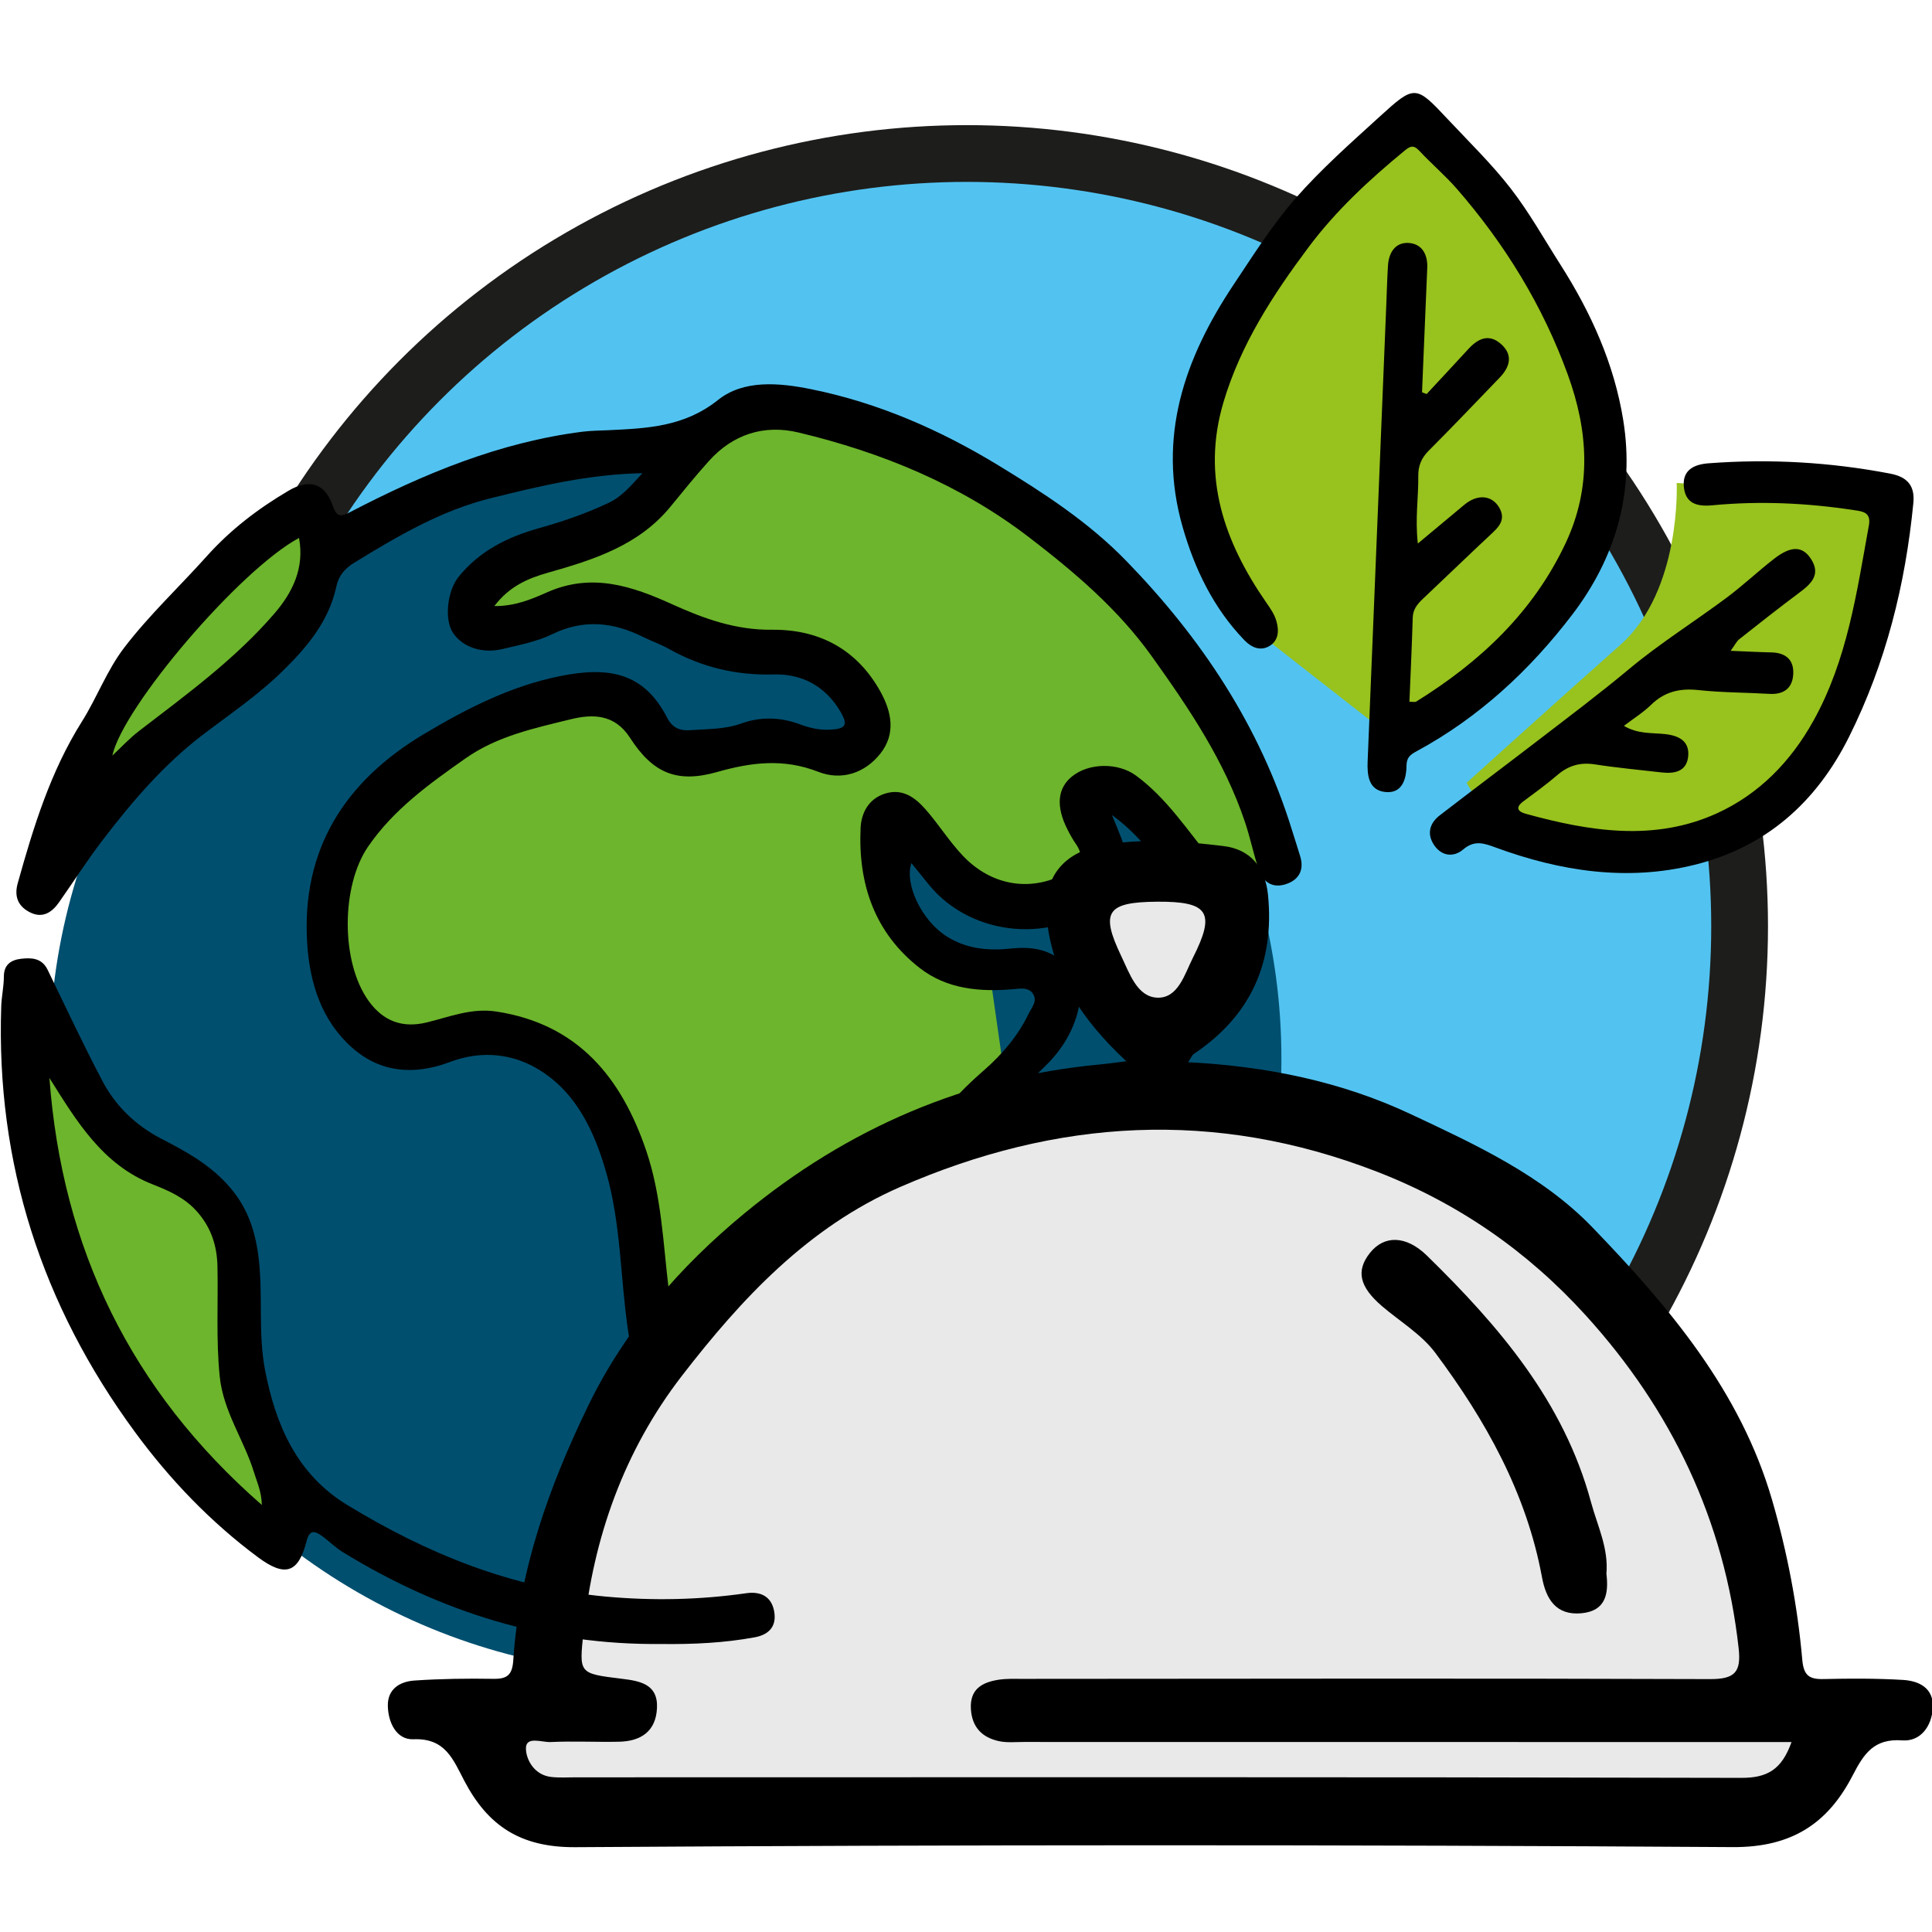 <?xml version="1.0" encoding="UTF-8"?>
<svg id="_5_szállásválasztó" data-name="5 szállásválasztó" xmlns="http://www.w3.org/2000/svg" viewBox="0 0 500 500">
  <defs>
    <style>
      .cls-1 {
        fill: #e9e9e9;
      }

      .cls-2 {
        fill: #98c21d;
      }

      .cls-3 {
        fill: #6db52c;
      }

      .cls-4 {
        fill: #52c3f1;
        stroke: #1d1d1b;
        stroke-linecap: round;
        stroke-linejoin: round;
        stroke-width: 14.69px;
      }

      .cls-5 {
        fill: #004f6f;
      }
    </style>
  </defs>
  <circle class="cls-4" cx="250.21" cy="239.73" r="200"/>
  <circle class="cls-5" cx="172.21" cy="273.99" r="159.42"/>
  <path class="cls-3" d="m12.79,263.88l16.3,29.62s20.12,11.23,21.12,13.28,12.23,22.47,12.23,22.47v26.76l12.77,35.54-2.55,6.13s-28.72-19.34-28.66-19.88-22.92-41.11-23.94-43.55-13.28-72.91-13.28-72.91l6,2.55Z"/>
  <path class="cls-3" d="m330.02,220.47c0-5.62-34.72-76.09-68.94-91.4s-62.52-29.86-68.94-20.94-21.96,24-32.68,28.6-32.68,12.26-33.19,16.34,3.06,9.87,3.06,9.87l35.74-7.83,31.66,12.27,20.94,5.27,9.81,16.16-7.77,4.09-19.23-1.02-15.49,3.67s-8.68.09-12.26,0-15.49-15.41-15.49-15.41l-42.72,12.26-31.15,33.55,4.6,28.24,12.37,15.32h32.56l27.57,20.43,10.07,58.72,6.78,23.49s17.36,6.13,19.91,5.62,26.04-26.54,26.04-26.54c0,0,16.34-21.46,16.34-22.99s7.15-32.68,7.15-32.68l13.28-16.55-4.11-28.73-18.87-8.85-6.13-23.49,2.55-3.06,18.36,18.89,26.06-1.53,9.7-6.28-7.15-20.9,11.74,2.67,21.45,26.55,16.34-13.79Z"/>
  <polygon class="cls-3" points="83.38 129.4 37.94 167.38 20.06 209.75 40.27 192.9 67.76 178.52 83.38 129.4"/>
  <path class="cls-2" d="m324.66,163.03l36.26,28.34s37.02-24.77,42.13-32.68c5.11-7.91,14.3-40.34,11.23-54.89-3.06-14.55-48.51-71.74-48.51-71.74,0,0-22.72,13.79-32.94,31.4s-21.19,43.15-21.7,45.45,3.32,30.89,3.32,30.89l10.21,23.23Z"/>
  <path class="cls-2" d="m484.74,128.56l-50.81-3.57s1.28,27.83-14.55,41.87c-15.83,14.04-39.83,35.74-39.83,35.74l6.13,10.21,58.86,9.19,29.99-36.77,13.02-48.51-2.81-8.17Z"/>
  <g>
    <path d="m166.3,122.46c-14.15.29-26.57,3.34-39.05,6.41-13.05,3.21-24.26,9.84-35.48,16.7-2.48,1.52-4.11,3.33-4.73,6.24-1.97,9.17-7.84,15.98-14.29,22.24-6.2,6.02-13.4,10.87-20.27,16.11-10.03,7.65-18.24,17.22-25.88,27.21-4,5.22-7.55,10.78-11.34,16.17-1.83,2.6-4.22,4.17-7.4,2.62-3.12-1.52-4.26-4.06-3.27-7.59,4.06-14.54,8.48-28.92,16.61-41.84,3.92-6.23,6.44-13.23,10.97-19.15,6.47-8.45,14.23-15.69,21.29-23.58,6.18-6.9,13.33-12.37,21.24-17.02,5.26-3.09,9.35-1.98,11.35,3.76,1.04,2.98,1.94,3.16,4.68,1.73,18.98-9.88,38.6-18.03,60.06-20.75,2.23-.28,4.5-.28,6.75-.39,9.99-.48,19.55-.86,28.28-7.82,6.64-5.3,15.81-4.47,24.19-2.77,17.35,3.52,33.4,10.57,48.36,19.69,11.72,7.13,23.32,14.67,33.03,24.65,19.51,20.06,34.63,42.8,42.96,69.73.71,2.29,1.46,4.56,2.15,6.86,1.07,3.61-.45,6.11-3.8,7.17-3.51,1.12-5.96-.67-7.04-4.02-1.27-3.94-2.12-8.02-3.43-11.95-5.31-15.91-14.55-29.59-24.21-43.09-8.71-12.17-19.89-21.65-31.58-30.63-17.81-13.69-38.15-22.04-59.8-27.22-8.88-2.12-16.94.42-23.19,7.38-3.44,3.82-6.68,7.83-9.94,11.81-8.23,10.05-19.87,13.74-31.7,17.09-5.14,1.46-9.94,3.46-13.89,8.64,5.45.05,9.74-1.83,13.75-3.6,11.54-5.08,21.92-1.57,32.38,3.18,8.15,3.7,16.4,6.65,25.7,6.55,12.29-.14,22.12,5.12,28.17,16.15,2.81,5.13,3.95,10.77-.07,15.87-4.13,5.23-10.21,7.04-16.07,4.75-8.98-3.51-17.29-2.49-26.18.04-10.42,2.96-16.64.33-22.58-8.87-3.97-6.15-9.66-6.16-15.3-4.78-9.44,2.32-19.06,4.35-27.29,10.15-9.34,6.58-18.56,13.17-25.18,22.81-6.98,10.16-7.11,29.84.12,39.91,3.81,5.31,8.81,7.14,15.13,5.58,5.89-1.45,11.59-3.78,17.91-2.81,21.18,3.23,32.42,17.12,38.85,36.11,3.94,11.65,4.35,23.9,5.81,35.99,1.11,9.17.92,18.59,4.36,27.39,3.3,8.45,9.59,11.21,18.09,8.12,4.94-1.79,9.01-4.04,11.08-9.53,1.8-4.75,4.77-9.1,7.49-13.47,3.3-5.3,8.58-8.47,13.51-12.02,5.35-3.85,8.1-9.11,7.28-15.81-2.2-18.05,7.05-30.52,19.73-41.55,4.7-4.09,8.8-8.88,11.56-14.6.81-1.67,2.45-3.4,1.08-5.32-1.15-1.62-3.2-1.25-4.94-1.1-8.71.76-17.25.04-24.35-5.51-11.7-9.14-15.91-21.81-15.25-36.2.18-3.88,2.06-7.57,6.34-8.9,4.53-1.41,7.78,1.01,10.52,4.14,3.37,3.85,6.07,8.22,9.63,11.97,7.57,7.97,18.14,9.58,27.59,3.98,3.24-1.92,3.66-4.12,1.6-7.11-.82-1.18-1.52-2.46-2.17-3.75-2.98-5.88-2.57-10.59,1.15-13.62,4.46-3.64,12.03-3.64,16.6-.28,7.92,5.82,13.2,14,19.29,21.42,4.45,5.42,8.24,11.38,12.3,17.13,2.02,2.86,2.21,5.87-.52,8.23-2.89,2.49-5.63,1.38-7.9-1.3-5.31-6.27-10.11-12.92-14.86-19.62-4.1-5.79-8.54-11.31-14.53-15.65.81,1.97,1.65,3.93,2.41,5.92,2.41,6.29,1.07,11.74-3.91,16.07-13.24,11.5-34.75,9.66-45.84-3.92-1.5-1.84-2.99-3.7-4.55-5.62-1.85,5.51,2.71,14.84,9.01,18.89,5.15,3.32,10.82,3.85,16.7,3.23,3.74-.4,7.39-.23,10.8,1.56,6.24,3.26,8.34,8.3,6.44,15.22-1.49,5.44-4.59,10.08-8.51,13.83-6.26,6-11.39,12.93-17.18,19.3-4.73,5.2-7.21,11.22-6.72,18.47.38,5.63-.55,11.15-2.36,16.58-2.11,6.32-7.36,10.03-11.86,14.07-5.5,4.94-9.83,10.38-13.32,16.87-6.02,11.2-14.38,19.74-28.05,20.83-7.19.58-12.98-1.62-17.65-7.61-7.15-9.19-9.16-19.91-10.73-30.94-1.9-13.32-1.77-26.88-5.48-39.99-2.51-8.86-6.23-17.42-12.82-23.37-7.59-6.85-17.4-9.35-27.77-5.44-9.14,3.44-17.92,2.79-25.29-3.77-7.81-6.95-10.88-16.56-11.56-26.65-1.65-24.5,9.66-42.21,30.17-54.46,10.99-6.56,22.38-12.39,35.14-14.99,12.82-2.61,21.86-.9,27.86,10.81,1.25,2.43,3.15,3.37,5.9,3.16,4.46-.33,8.9-.16,13.29-1.74,4.93-1.78,10.07-1.66,15.12.22,2.38.89,4.86,1.5,7.51,1.4,4.45-.17,5.16-1.14,2.77-5.05-3.84-6.3-9.84-9.45-16.99-9.25-9.79.28-18.76-1.88-27.23-6.64-2.09-1.18-4.41-1.96-6.56-3.03-7.74-3.87-15.4-4.73-23.54-.77-3.98,1.94-8.52,2.8-12.88,3.85-5.37,1.3-10.44-.51-12.89-4.25-2.22-3.39-1.48-10.75,1.52-14.46,5.38-6.66,12.64-10.27,20.69-12.53,6.19-1.73,12.22-3.8,18.06-6.56,3.52-1.66,5.69-4.32,8.8-7.69Zm-88.92,16.76c-15.43,8.3-45.66,43.85-48.3,56.33,2.2-2.05,4.37-4.43,6.89-6.36,12.33-9.47,24.95-18.65,35.14-30.52,4.58-5.35,7.73-11.63,6.28-19.44Z"/>
    <path d="m291.47,274.63c-11.53-10.75-19.26-22.35-20.63-37.52-.9-10,4.41-16.52,14.23-18.31,10.62-1.94,21.06-1.11,31.57.16,6.96.84,10.81,5.5,11.52,12.67,1.72,17.56-4.51,31.26-19.18,41.11-.47.32-.71,1-1.5,2.16,20.41,1.05,39.73,5.03,57.66,13.46,16.74,7.87,33.95,15.78,46.97,29.28,19.81,20.54,38.32,42.34,46.51,70.58,3.91,13.46,6.57,27.29,7.8,41.28.36,4.1,1.77,5.13,5.53,5.04,6.83-.16,13.69-.18,20.51.22,4.23.25,8.02,2.13,7.75,7.22-.26,4.75-3.16,8.77-7.88,8.43-7.39-.54-9.98,3.49-12.88,9.1-6.4,12.37-15.71,18.62-31.05,18.52-99.84-.64-199.68-.63-299.52.02-14.34.09-22.66-5.67-28.68-17.1-2.94-5.58-4.91-11.18-13.21-10.83-4.37.18-6.55-4.32-6.62-8.68-.07-4.38,3.17-6.27,6.89-6.52,6.8-.46,13.65-.55,20.47-.44,3.59.06,4.85-1.08,5.1-4.78,1.55-23.35,9.2-44.88,19.35-65.81,9.65-19.89,23.76-36.09,40.51-49.9,26.7-22.02,57.36-35.3,92.07-38.52,1.84-.17,3.66-.44,6.73-.82Z"/>
    <path class="cls-1" d="m463.63,450.84c-3.84,0-7.1,0-10.35,0-62.78,0-125.57,0-188.35-.02-2.12,0-4.31.23-6.35-.2-4.35-.92-7-3.55-7.31-8.26-.34-5.21,2.89-6.99,7.2-7.65,2.08-.31,4.23-.22,6.35-.22,59.24-.03,118.49-.16,177.73.06,6.4.02,8.1-1.77,7.41-7.99-3.67-33.17-17.44-61.81-39.63-86.21-14.95-16.44-32.78-28.9-54.01-37.13-41.98-16.26-82.82-13.69-123.36,3.97-23.83,10.38-41.08,28.92-56.49,48.88-14.89,19.29-22.95,41.78-25.45,66.18-1.12,10.92-1.39,10.83,10.02,12.23,4.52.56,9.27,1.35,8.99,7.52-.27,6.11-4.2,8.65-9.88,8.76-5.9.12-11.81-.2-17.7.08-2.23.1-6.41-1.64-6.34,1.71.06,2.98,2.24,6.82,6.49,7.32,2.1.25,4.24.1,6.37.1,100.55-.01,201.1-.11,301.65.14,6.7.02,10.46-2.07,13.03-9.28Z"/>
    <path class="cls-1" d="m299.43,233.36c-12.99.1-14.73,2.64-9.23,14.12,2.1,4.38,4.08,10.45,9.21,10.71,5.49.28,7.16-6.08,9.33-10.36,5.93-11.72,4.01-14.57-9.3-14.47Z"/>
    <path d="m369.19,102c3.59-3.87,7.21-7.72,10.77-11.62,2.45-2.68,5.25-4.12,8.38-1.45,3.29,2.81,2.51,5.95-.21,8.78-6.12,6.36-12.21,12.74-18.44,18.99-1.85,1.86-2.67,3.9-2.64,6.44.07,5.58-.86,11.15-.11,17.52,4.3-3.58,8.16-6.8,12.02-10.02,3.4-2.84,7.16-2.53,9.05.75,1.5,2.6.43,4.46-1.55,6.31-6.12,5.71-12.13,11.54-18.22,17.28-1.45,1.37-2.57,2.74-2.63,4.9-.21,7.21-.55,14.42-.85,21.74.86-.01,1.43.15,1.77-.06,16.52-10.26,30.24-23.09,38.67-41.03,6.81-14.5,5.82-29.05.55-43.56-6.47-17.83-16.26-33.77-28.69-48.07-3.04-3.49-6.61-6.51-9.77-9.9-1.54-1.66-2.46-1.1-3.91.1-9.08,7.47-17.68,15.45-24.72,24.87-9.23,12.34-17.61,25.21-22.05,40.21-5.7,19.25.21,36.02,11.07,51.72,1.08,1.57,2.16,3.03,2.7,5.01.73,2.69.32,4.99-1.85,6.28-2.25,1.34-4.56.49-6.48-1.5-8.01-8.32-12.86-18.4-15.99-29.31-6.65-23.18.46-43.63,13.22-62.75,5.07-7.6,9.99-15.42,15.98-22.27,6.63-7.57,14.26-14.31,21.72-21.11,9.21-8.4,9.36-8.3,17.83.74,5.49,5.85,11.27,11.48,16.17,17.8,4.78,6.17,8.63,13.08,12.85,19.69,7.92,12.43,13.92,25.67,16.27,40.31,2.99,18.67-1.98,35.58-13.23,50.31-10.97,14.37-24.16,26.61-40.23,35.31-1.77.96-2.61,1.67-2.64,3.77-.05,3.62-1.21,7.31-5.61,6.78-4.17-.51-4.6-4.28-4.45-7.9,1.62-39.41,3.22-78.82,4.83-118.24.14-3.38.23-6.76.44-10.13.2-3.28,1.88-5.96,5.21-5.82,3.53.15,5.11,2.92,4.95,6.48-.36,8.52-.72,17.05-1.08,25.58-.09,2.2-.18,4.4-.27,6.6.39.15.79.3,1.18.45Z"/>
    <path d="m171.28,425.46c-29.93.35-57.28-8.24-82.61-23.8-1.9-1.16-3.49-2.82-5.31-4.12-1.85-1.32-3.22-1.82-4.03,1.34-2.13,8.33-5.61,9.3-12.57,4.13-12.32-9.16-22.82-20.13-31.86-32.44C10.85,337.82-1.06,301.18.32,260.41c.09-2.57.68-5.12.68-7.68,0-3.14,1.93-4.31,4.45-4.6,2.68-.31,5.38-.22,6.87,2.84,4.68,9.65,9.22,19.38,14.23,28.87,3.44,6.52,8.68,11.5,15.32,14.93,6.1,3.15,11.96,6.33,16.85,11.63,5.05,5.47,7.18,11.47,8.12,18.44,1.33,9.91-.13,20,1.77,29.83,2.74,14.16,8.25,26.88,21.21,34.79,20.59,12.56,42.47,21.48,66.82,23.72,12.26,1.13,24.38.88,36.53-.86,3.67-.52,6.48.83,7.18,4.68.69,3.82-1.25,6.04-5.05,6.74-7.95,1.46-15.96,1.82-24.01,1.73ZM12.79,278.99c3.27,44.02,21.03,80.86,54.97,110.49-.07-3.47-1.26-5.92-2.04-8.48-2.58-8.39-7.94-15.7-8.86-24.79-.96-9.49-.38-18.96-.58-28.44-.11-5.35-1.61-9.99-5.19-14.1-3.18-3.65-7.24-5.45-11.62-7.17-12.98-5.11-19.68-16.38-26.68-27.52Z"/>
    <path d="m420.26,187.85c3.56,2.13,7.13,1.77,10.54,2.12,3.62.37,6.54,1.78,6.09,5.86-.43,3.88-3.57,4.45-6.9,4.07-5.75-.67-11.52-1.19-17.23-2.08-3.79-.59-6.86.3-9.74,2.78-2.8,2.41-5.81,4.58-8.78,6.79-2.1,1.56-1.49,2.63.6,3.21,16.53,4.56,33.34,7.26,49.53-.13,10.77-4.91,19.01-13.26,24.94-23.93,8.8-15.81,11.21-33.26,14.36-50.59.63-3.46-1.73-3.61-3.98-3.95-12.14-1.84-24.34-2.4-36.56-1.23-3.97.38-6.92-.48-7.35-4.75-.43-4.35,2.56-5.83,6.37-6.12,15.8-1.2,31.46-.31,47.03,2.67,4.59.88,6.42,3.26,5.99,7.64-2.06,21.1-7.09,41.3-16.61,60.43-8.53,17.13-21.64,28.6-39.97,33.16-17.46,4.35-34.78,1.69-51.55-4.48-2.98-1.1-5.45-1.98-8.4.54-2.44,2.08-5.59,1.74-7.54-1.22-1.89-2.87-1.11-5.61,1.52-7.64,8.34-6.43,16.78-12.75,25.14-19.17,8.02-6.16,16.1-12.22,23.88-18.71,7.98-6.66,16.87-12.22,25.22-18.45,4.23-3.15,8.08-6.8,12.25-10.04,4.36-3.39,7.32-3.38,9.52-.05,2.67,4.03.2,6.44-2.9,8.75-5.28,3.94-10.46,8.02-15.63,12.11-.69.55-1.09,1.45-2.21,2.99,3.95.16,7.24.34,10.52.41,3.71.08,5.88,1.89,5.68,5.62-.2,3.68-2.47,5.33-6.2,5.11-6.11-.36-12.25-.32-18.32-.98-4.81-.52-8.77.39-12.28,3.82-2.02,1.97-4.48,3.5-7.03,5.44Z"/>
    <path d="m415.74,407.29c.6,5.05-.08,9.63-6.47,10.22-6.61.61-9.17-3.71-10.21-9.36-4.03-21.8-14.59-40.59-27.6-58.03-3.56-4.77-9.09-8.08-13.73-12.03-5.92-5.05-6.88-9.21-3.17-13.86,3.63-4.55,9.28-4.61,14.76.75,18.62,18.22,35.39,37.73,42.42,63.74,1.65,6.11,4.58,11.89,4,18.57Z"/>
  </g>
</svg>